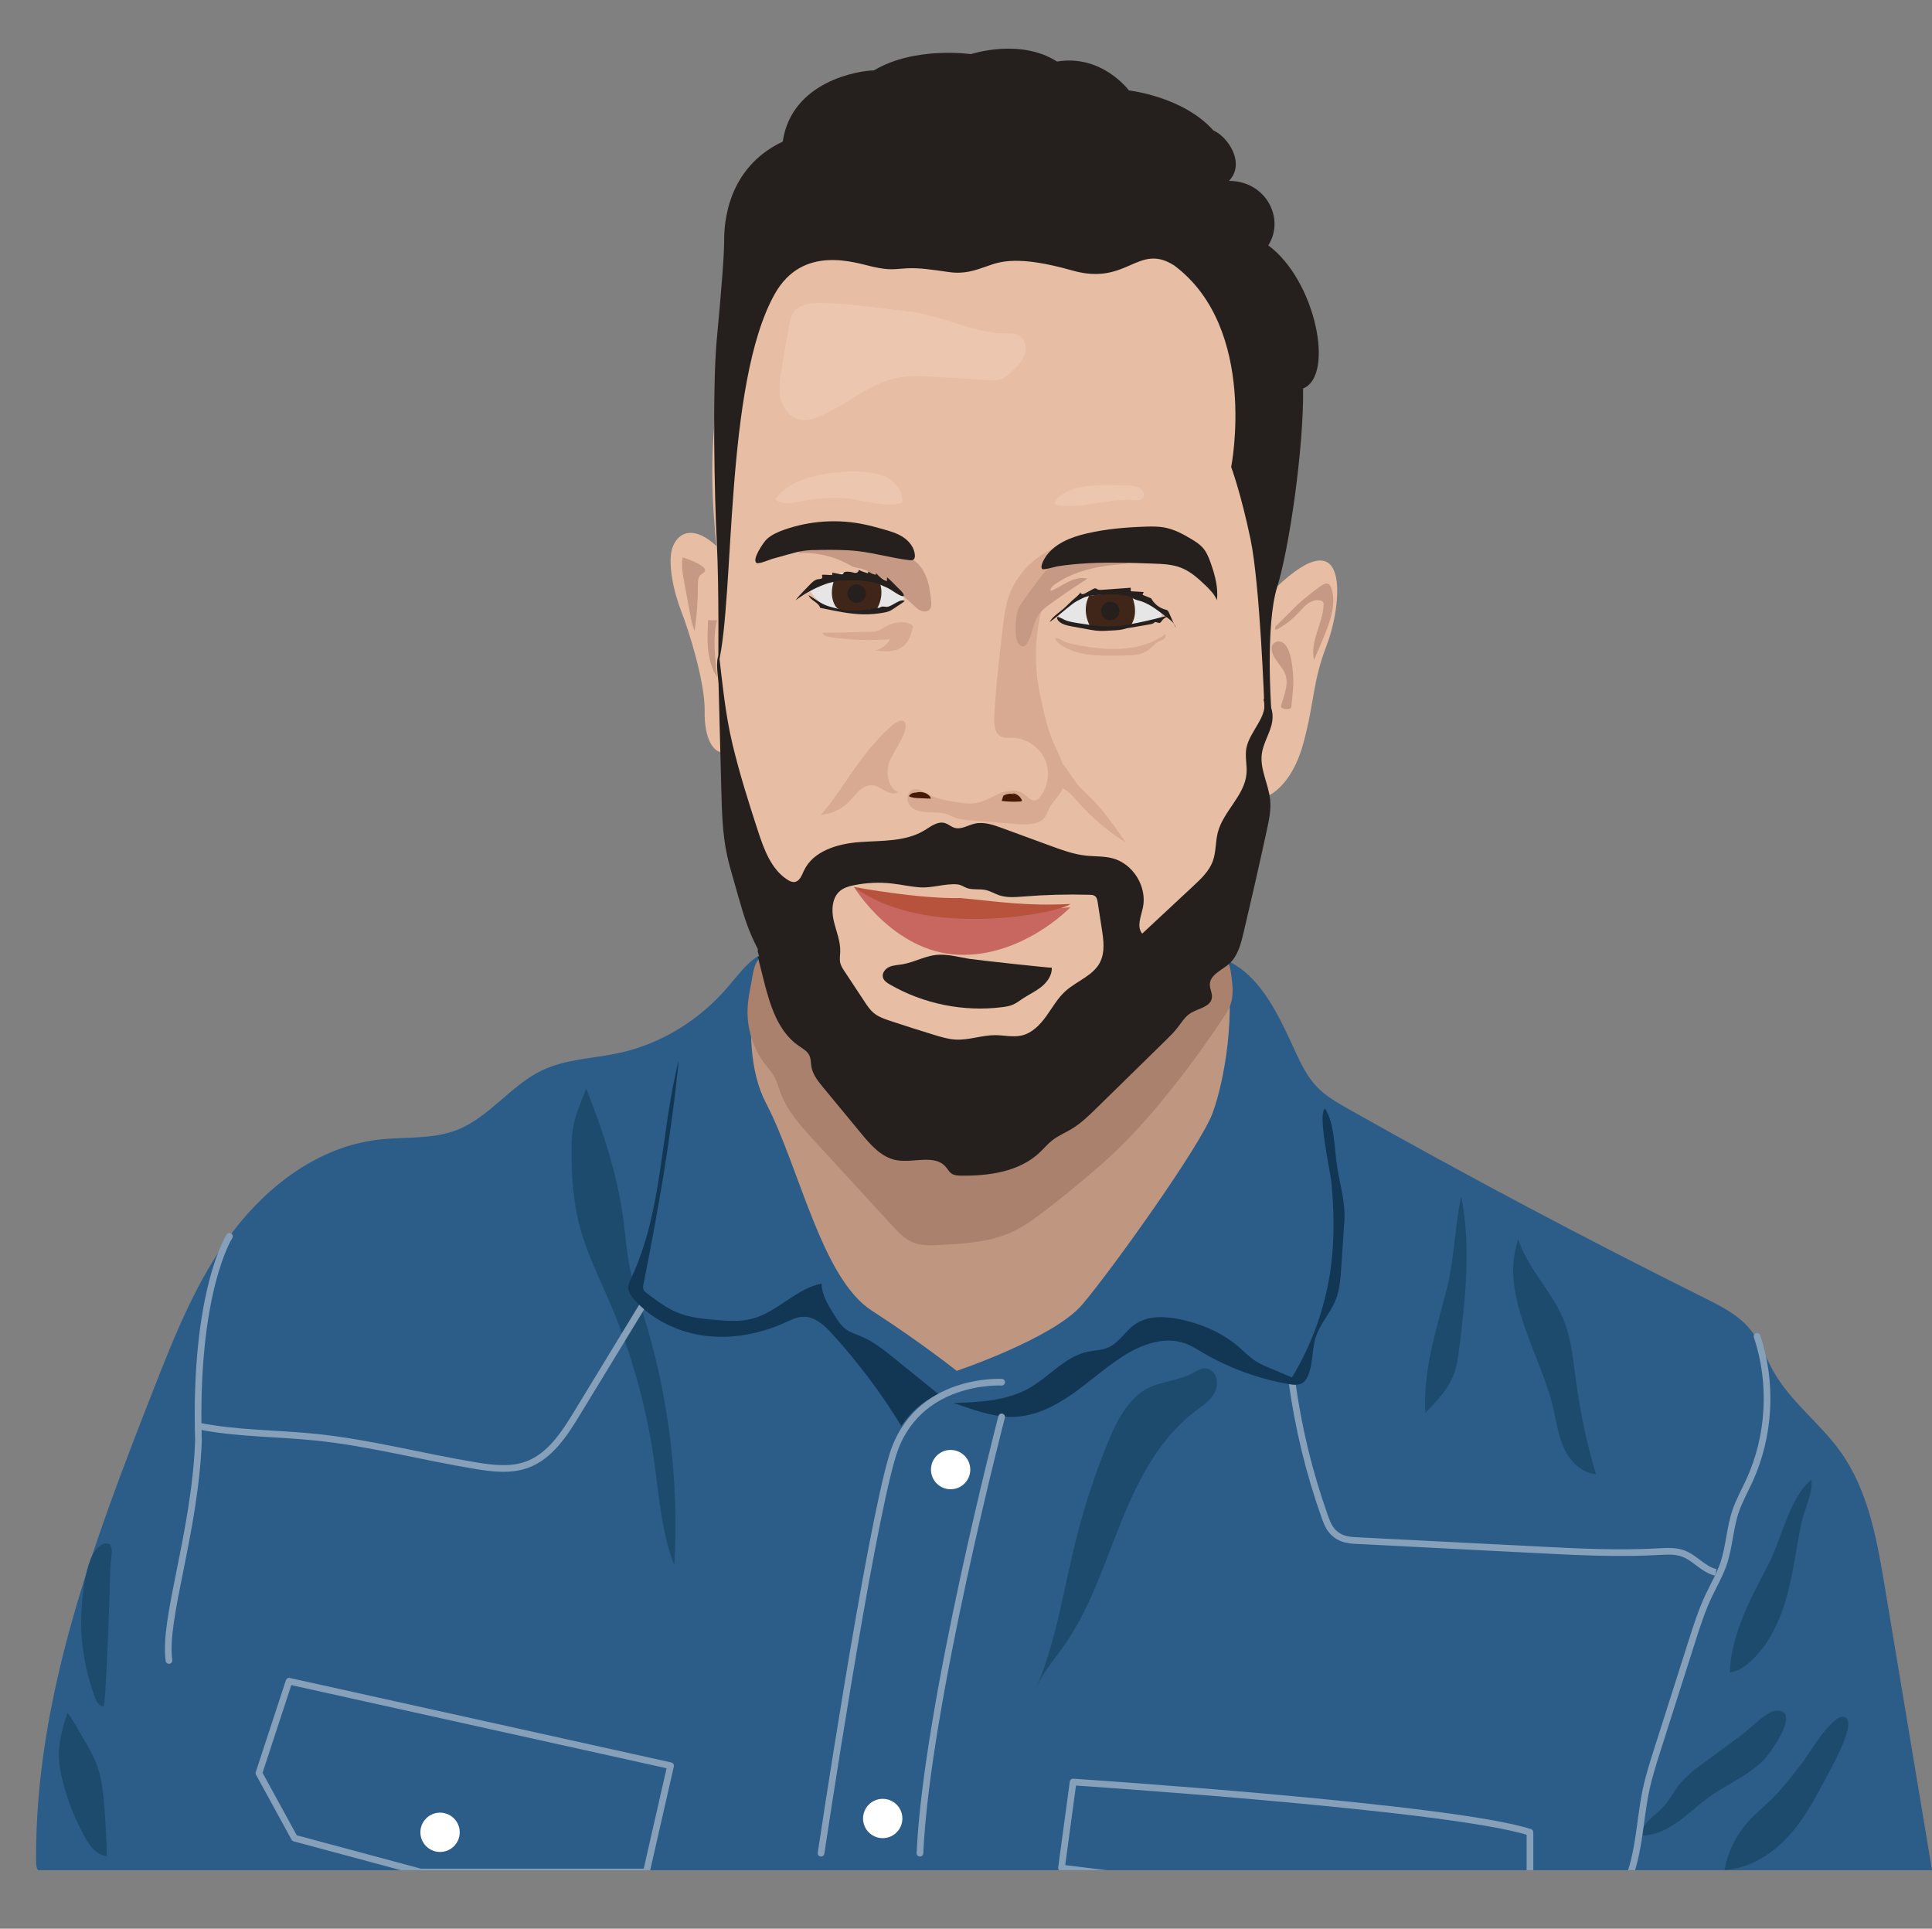 <?xml version="1.0" encoding="UTF-8"?>
<svg id="Layer_2" data-name="Layer 2" xmlns="http://www.w3.org/2000/svg" xmlns:xlink="http://www.w3.org/1999/xlink" viewBox="0 0 868.81 867.28">
  <rect x="0" y="0" width="868.81" height="867.28" fill="#808080" stroke="none"/>
  <defs>
    <style>
      .cls-1 {
        fill: #113754;
      }

      .cls-1, .cls-2, .cls-3, .cls-4, .cls-5, .cls-6, .cls-7, .cls-8, .cls-9, .cls-10, .cls-11, .cls-12, .cls-13, .cls-14, .cls-15, .cls-16, .cls-17 {
        stroke-width: 0px;
      }

      .cls-2 {
        fill: #e6e6e6;
      }

      .cls-3 {
        fill: #1d4b6d;
      }

      .cls-4 {
        fill: #e7bea3;
      }

      .cls-5 {
        fill: #461907;
      }

      .cls-6, .cls-18, .cls-19, .cls-20 {
        fill: none;
      }

      .cls-7 {
        fill: #2c5c88;
      }

      .cls-18 {
        stroke-linejoin: round;
      }

      .cls-18, .cls-19, .cls-20 {
        stroke: #86a0b9;
        stroke-width: 3px;
      }

      .cls-8 {
        fill: #fff;
      }

      .cls-9 {
        fill: #c69985;
      }

      .cls-19 {
        stroke-linecap: round;
      }

      .cls-19, .cls-20 {
        stroke-miterlimit: 10;
      }

      .cls-10 {
        fill: #b7533c;
      }

      .cls-11 {
        fill: #c7675f;
      }

      .cls-12 {
        fill: #bf967f;
      }

      .cls-21 {
        clip-path: url(#clippath);
      }

      .cls-13 {
        fill: #aa816d;
      }

      .cls-14 {
        fill: #251f1d;
      }

      .cls-15 {
        fill: #d8aa91;
      }

      .cls-16 {
        fill: #edc6b0;
      }

      .cls-17 {
        fill: #402619;
      }
    </style>
    <clipPath id="clippath">
      <rect class="cls-6" width="868.81" height="840.98"/>
    </clipPath>
  </defs>
  <g id="_Слой_1" data-name="Слой 1">
    <g class="cls-21">
      <g>
        <path class="cls-7" d="m278.08,473.57c-11.45,2.44-23.57,2.67-34.16,7.67-14.22,6.71-23.84,21.2-38.49,26.9-11.19,4.35-23.68,2.94-35.6,4.37-26.31,3.16-49.29,20.38-65.24,41.53-15.96,21.15-25.9,46.12-35.57,70.79-26.77,68.24-53.35,138.73-52.79,212.03.01,1.49.07,3.09.98,4.26,1.25,1.62,3.59,1.81,5.64,1.86,99.72,2.48,199.44,4.95,299.16,7.43,117.58,2.92,235.2,5.84,352.81,4.2,64.88-.9,129.96-3.21,194-13.65-7.07-42.44-14.15-84.88-21.22-127.32-3.54-21.26-7.42-43.34-19.96-60.87-9.07-12.68-22.22-22.25-29.96-35.78-3.68-6.43-6.07-13.66-10.79-19.37-5.31-6.43-13.02-10.3-20.48-14.01-54.11-26.93-107.51-55.28-160.14-84.99-4.95-2.79-9.96-5.66-13.92-9.74-4.41-4.55-7.26-10.35-9.9-16.11-7.84-17.08-16.59-36.68-34.52-42.3-5.78-1.81-11.94-1.9-18-1.97-41.42-.5-82.85-.99-124.27-1.49-17.6-.21-35.76-1.8-53.32-.63-13.93.93-18.68,10.6-27.42,20.12-12.38,13.48-28.9,23.25-46.84,27.08Z"/>
        <path class="cls-12" d="m344.44,417.33s-15.11,49.78,0,78.67c15.11,28.89,24.89,78.67,47.56,93.33,22.67,14.67,38.22,27.11,38.22,27.11,0,0,43.56-14.67,56.44-29.78,12.89-15.11,53.33-71.56,58.67-86.22,5.33-14.67,10.67-44.38,5.78-71.08s-206.67-12.03-206.67-12.03Z"/>
        <path class="cls-4" d="m429,90.67c-19.67-2-85,8-95,41.33s-17.33,62-11.78,113.56c-9.56-8.89-16.67-6.89-19.56,0-2.89,6.89.44,21.11,3.78,29.56,3.33,8.44,10.67,31.78,10.44,44.67-.22,12.89,4.22,18.44,7.78,18.44s18.67,69.11,19.33,72.44,48,70.67,56,73.33,63.33,6.67,65.33,5.33c2-1.33,90.67-86.67,90.67-86.67l14-44.67s10.67-4,16-23.33c5.33-19.33,4-27.31,10.67-44.66,6.67-17.34,11.33-58.68-23.33-25.34,6-28.67,7.33-95.33,7.33-107.33s-68-66.91-68-66.91l-83.67.24Z"/>
        <path class="cls-15" d="m491.25,359.5c-1.96-1.99-4.03-3.86-5.96-5.87-1.31-1.36-4.77-6.86-7.6-10.41-1.2-3.71-3.11-7.16-4.58-10.77-1.99-4.88-3.16-10.04-4.33-15.18-.63-2.76-1.26-5.53-1.74-8.32-2.55-14.69-1.04-30.06,4.33-43.96,1.22-3.16,2.72-6.37,5.34-8.52,4.19-3.44,10.39-3.51,14.67-6.84,1-.78,1.94-2.14,1.28-3.23-.27-.45-.76-.72-1.24-.93-7.54-3.42-17.04.06-23.46,4.36-6.91,4.63-12.28,11.6-14.72,19.57-1.28,4.18-1.8,8.55-2.31,12.9-1.56,13.31-3.12,26.64-3.82,40.02-.18,3.38.16,7.56,3.24,8.97,1.48.68,3.19.47,4.82.49,6.09.08,11.99,3.87,14.58,9.39s1.76,12.48-2.07,17.22c-.47.58-1,1.14-1.7,1.39-2.11.76-3.9-1.57-5.73-2.88-3.05-2.18-7.29-1.54-10.75-.1-3.46,1.43-6.68,3.58-10.37,4.26-3.05.57-6.19.08-9.25-.4-4.18-.66-8.46-1.35-12.17-3.37-2.39-1.3-5.1-3.18-7.56-2.02-2.52,1.19-2.63,5.09-.78,7.17,1.85,2.09,4.84,2.72,7.63,2.84,2.79.12,5.64-.13,8.31.68,1.65.5,3.17,1.4,4.81,1.94,1.85.62,3.83.78,5.77.94,7.29.58,14.58,1.17,21.87,1.75,4.41.35,9.66.33,12.21-3.28.85-1.21,1.26-2.66,1.92-3.98,1.46-2.87,4.11-4.98,5.57-7.85.16-.31.28-.64.41-.97,2.61,1.17,4.56,3.5,6.46,5.67,6.35,7.24,13.75,13.55,21.9,18.68-4.62-6.75-9.28-13.54-15.01-19.37Z"/>
        <path class="cls-14" d="m323,298.89s.4-34.61-.67-55.22c-1.04-20.07-2-69.67,0-91,2-21.33,3.33-37.67,3.33-44.67s1-32.33,26.33-44.33c4-27.33,34.67-32,41-32,18.33-11,43.67-7.33,43.67-7.33,0,0,22-7.33,38.67,3.33,20.33-3.33,32.33,13,32.33,13,0,0,24.33,2.67,38,18,6.33,2.67,14.67,14.67,7,22.67,16.67,0,25.33,17,17.67,29,21.33,15.67,30,58.67,15.67,64.33.33,27-6.33,72.33-11.67,89.33-5.33,17-2.68,54.44-2.68,54.44l-3.06-.44s-1.93-55-6.26-75.67c-4.33-20.67-8.67-32.33-8.67-32.33,0,0,12.33-62.33-25.67-90.67-16.33-10.33-21,9.33-45.67,2.33-24.67-7-32.67-4-38.33-2s-10.33,3.67-17.33,2.67-13.33-2-19-1.67c-5.67.33-7.33,1-15-.67-7.67-1.67-31.63-10.46-44.33,12.33-22.67,40.67-17.78,135.74-25.33,166.56Z"/>
        <path class="cls-9" d="m410.43,251.55c2.97,1.91,5.03,5,6.26,8.31,1.23,3.31,1.69,6.85,2.04,10.36.13,1.33.19,2.82-.68,3.82-.89,1.01-2.47,1.13-3.73.66-1.26-.47-2.27-1.42-3.25-2.33-3.93-3.64-8.05-7.07-12.34-10.29-4.03-3.02-8.37-5.92-13.32-6.8-.54-.1-1.08-.17-1.6-.34-.6-.2-1.15-.53-1.71-.85-6.92-3.95-15.01-5.84-22.97-5.37,1.92-2.76,5.84-2.99,9.2-2.96,6,.07,12.01.13,18.01.2,8.82.1,16.58.76,24.1,5.58Z"/>
        <path class="cls-9" d="m471.79,255.41c-1.93,1.51-3.4,3.51-4.86,5.48-2.1,2.85-4.2,5.69-6.3,8.54-.91,1.23-1.82,2.47-2.46,3.86-1.33,2.88-1.39,6.16-1.43,9.32-.02,2.08-.03,4.24.85,6.12.55,1.18,1.83,2.31,3.04,1.81.51-.21.88-.68,1.18-1.14,2.53-3.88,2.59-8.99,5.18-12.84,1.44-2.14,3.56-3.72,5.66-5.23,5.35-3.86,10.82-7.57,16.39-11.11-2.87-.79-5.95.09-8.63,1.4s-5.14,3.04-7.92,4.13c-.29-1.08.67-2.06,1.57-2.72,8.92-6.57,20.35-8.59,31.39-9.45,1.37-.11,3.23-.82,2.87-2.15-.24-.88-1.33-1.16-2.24-1.26-6.22-.69-12.54-.4-18.67.85-2.77.57-5.49,1.72-8.27,2.11-2.8.4-4.98.41-7.35,2.28Z"/>
        <path class="cls-13" d="m337.98,441.33c-.83,4.11-1.65,8.25-1.8,12.44-.32,9.05,2.66,18.18,8.26,25.29,1.17,1.49,2.46,2.9,3.43,4.52,1.52,2.51,2.23,5.42,3.27,8.16,3.11,8.16,9.15,14.8,15.05,21.23,4.6,5.01,9.2,10.02,13.79,15.02,7.05,7.68,14.1,15.36,21.15,23.04,2.74,2.99,5.61,6.07,9.36,7.62,3.84,1.59,8.16,1.4,12.31,1.17,10.93-.58,22.15-1.24,32.12-5.76,5.7-2.59,10.77-6.36,15.73-10.18,7.28-5.62,14.4-11.44,21.37-17.45,2.8-2.42,5.58-4.87,8.28-7.4,8.82-8.26,16.84-17.34,24.44-26.74,8.93-11.02,17.31-22.49,25.16-34.3,1.38-2.07,2.76-4.19,3.54-6.55,1.36-4.08.83-8.52.29-12.79-.36-2.84-.85-5.93-2.98-7.84-2.3-2.06-5.91-2.03-8.71-.74-2.8,1.29-4.97,3.62-7.04,5.91-6.26,6.95-12.33,14.24-20.05,19.53-8.23,5.64-18.01,8.77-26,14.75-5.64,4.22-10.35,9.82-16.75,12.77-3.79,1.75-7.98,2.47-12.14,2.91-29.12,3.08-58.68-6.91-82.57-23.85-4.07-2.88-8.03-6-11.16-9.88-3.3-4.1-5.6-8.94-9.05-12.92-2.51-2.9-8.75-9.52-12.95-9.38-5.07.16-5.61,7.56-6.38,11.41Z"/>
        <path class="cls-14" d="m354.73,249.24c2.09-.58,4.19-1.17,6.34-1.5,2.64-.41,5.33-.43,8-.46,5.58-.05,11.17-.09,16.71.55,7.8.9,15.39,3.16,23.19,4.06.63.07,1.33.12,1.83-.27.57-.43.66-1.24.62-1.95-.2-3.35-2.49-6.29-5.29-8.13-2.8-1.84-6.09-2.76-9.32-3.66-2.61-.72-5.22-1.45-7.87-2.01-11.99-2.56-24.68-1.75-36.25,2.32-2.86,1.01-5.71,2.25-7.93,4.31-1.35,1.26-6.85,9.22-4.53,10.64,1.01.62,5.89-1.5,7.09-1.84,2.47-.69,4.94-1.38,7.41-2.07Z"/>
        <path class="cls-14" d="m470.18,250.45c4.07-6.11,11.52-8.96,18.68-10.61,8.69-2,17.63-2.76,26.55-3.03,2.63-.08,5.29-.11,7.89.33,4.59.79,8.8,3.03,12.77,5.46,1.72,1.05,3.45,2.17,4.79,3.68,1.73,1.95,2.72,4.44,3.59,6.89,1.91,5.37,3.44,11.05,2.8,16.71-1.13-2.69-3.24-4.82-5.35-6.84-3.24-3.09-6.68-6.14-10.86-7.76-3.93-1.53-8.23-1.69-12.44-1.84-9.61-.34-19.23-.67-28.84-.19-4.78.24-9.55.68-14.28,1.42-1,.16-6.16,1.77-6.79,1.18-1.14-1.06.89-4.49,1.51-5.42Z"/>
        <path class="cls-2" d="m379.25,257.6c-4.91.47-9.78,2.08-13.67,5.12-.81.64-1.66,1.54-1.45,2.55.08.43.35.79.61,1.14,2.08,2.78,4.54,5.37,7.64,6.94,3.44,1.74,7.4,2.1,11.25,2.23,4.15.15,8.3.08,12.44-.2,1.31-.09,2.66-.21,3.84-.81,2.28-1.17,3.67-4.03,6.22-4.32.49-1.08.2-2.39-.46-3.38s-1.62-1.73-2.56-2.45c-1.11-.84-2.21-1.68-3.32-2.52-5.66-4.29-13.59-4.97-20.52-4.3Z"/>
        <path class="cls-2" d="m485.88,267.95c-3.62,1.91-6.76,4.6-9.09,7.8-.38.52-.75,1.11-.64,1.72.16.89,1.2,1.36,2.13,1.61,1.91.52,3.93.73,5.78,1.43,2.13.82,3.97.52,6.1,1.33,2.2.83,4.46.37,6.83.46,1.57.06,2.89-.37,4.46-.31,1.82.07,5.24.16,7.02-.18,2.11-.4,4.07-.76,5.97-1.71,2.54-1.26,3.84-.36,6.38-1.63.52-.26,1.06-.54,1.36-1,.81-1.24-.52-2.7-1.73-3.62-1.78-1.36-3.56-2.71-5.35-4.07-1.46-1.11-2.95-2.24-4.69-2.95-2.5-1.03-5.33-1.1-8.06-1.11-2.98,0-5.95.06-8.93.12-1.59.03-2.41.53-3.79,1.01-1.18.41-2.53.45-3.75,1.09Z"/>
        <path class="cls-17" d="m375.55,259.67s-3.28,7,0,12.67c3.28,5.67,19.12.83,19.12.83,0,0,3.83-6.33,0-13.5-10.83-1.5-15.07-.83-19.12,0Z"/>
        <path class="cls-17" d="m508.88,267.73s3.37,6.96.15,12.67c-3.21,5.71-18.6,1.58-18.6,1.58,0,0-4.41-6.81-.67-14.02,10.81-1.63,15.06-1.01,19.12-.23Z"/>
        <path class="cls-14" d="m398.9,259.55c-.03.59-.05,1.19-.08,1.78-1.86-.75-3.53-1.98-4.78-3.55l-.25.69c-1.2-.26-2.34-.79-3.32-1.54l-.1.89c-1.47-.4-2.91-.93-4.3-1.56.2.59-.38,1.21-.99,1.32s-1.23-.1-1.84-.25c-.82-.2-1.66-.29-2.51-.26-.44.02-.92.08-1.22.4-.24.24-.35.62-.66.76-.2.09-.44.05-.66,0-1.28-.24-2.56-.49-3.84-.73-.05.36-.09.73-.14,1.09-1.31-.06-2.62-.12-3.93-.17-.21,0-.47,0-.58.18-.16.25.08.55.11.85.04.37-.28.7-.63.82s-.74.11-1.11.15c-1.59.18-2.84,1.39-3.95,2.54-.94.98-1.88,1.95-2.82,2.93-.2.21-.4.41-.59.62-1.03,1.07-2.06,2.15-2.87,3.39,3.93-2.95,8.29-5.33,12.88-7.07,1.02-.39,2.06-.74,3.13-.95,1.03-.2,2.99-.71,4.04-.76,6.33-.29,9.72-.43,15.89,1,.8.18,3.67,1.54,4.43,1.84,1.59.62,2.98,1.64,4.42,2.54.58.37,3.56,2.34,3.8,1.31s-2.62-3.41-3.27-4.11c-1.36-1.45-2.78-2.83-4.26-4.15Z"/>
        <path class="cls-14" d="m485.85,266.31c-.02.47.47.84.94.86s.92-.22,1.33-.44c1.14-.61,2.27-1.23,3.41-1.84.37-.2.79-.41,1.2-.3.24.07.44.24.66.36.65.38,1.46.33,2.21.28,4.29-.32,8.58-.64,12.88-.95.01.53.02,1.06.03,1.59,1.94.11,3.88.22,5.82.33-.23.4-.4.84-.5,1.29,1.28.52,2.56,1.04,3.85,1.57,1.26,2.4,3.54,4.25,6.15,4.98.42.12.86.21,1.2.49.34.27.52.68.7,1.08,1,2.25,2,4.5,3,6.76-.3-1.85-1.9-3.16-3.38-4.3-.79-.6-1.58-1.21-2.37-1.81-2.13-1.63-4.28-3.27-6.66-4.53-1.18-.62-2.41-1.15-3.69-1.52-.77-.22-1.57-.39-2.3-.72-.6-.27-1.16-.64-1.75-.93-1.54-.76-3.3-.96-5.01-1.14-3.06-.33-5.38-.08-8.45.05-2.63.11-5.8.3-8.17,1.46-1.57.77-3.2,1.54-4.59,2.6-3.48,2.66-6.77,5.65-10.32,8.19,1.11-2.4,4.47-4.37,6.4-6.15,1.27-1.17,2.52-2.36,3.75-3.57.65-.63,3.61-2.83,3.65-3.67Z"/>
        <path class="cls-14" d="m571.76,326.2c1.2-4.37.44-9.99-3.63-11.96,2.71,7.62-6.24,14.36-7.66,22.32-.66,3.71.39,7.53.08,11.29-.8,9.87-10.41,16.87-12.9,26.45-1.1,4.24-.76,8.8-2.25,12.92-1.63,4.47-5.23,7.89-8.71,11.13-7.68,7.16-15.37,14.32-23.05,21.48-2.56-3.09-.58-7.63.29-11.55,2.08-9.42-4.34-19.91-13.68-22.34-3.91-1.02-8.03-.75-12.04-1.2-5.45-.6-10.66-2.51-15.81-4.4-7.27-2.67-14.54-5.33-21.82-8-3.97-1.46-8.23-2.93-12.35-1.95-3.03.72-6.02,2.76-9,1.85-1.54-.47-2.77-1.67-4.31-2.13-3.21-.96-6.3,1.51-9.16,3.25-8.49,5.18-19.11,4.58-29.03,5.29-9.92.71-21.1,3.93-25.26,12.97-.94,2.04-1.86,4.64-4.09,4.97-1.16.17-2.3-.39-3.29-1.02-7.23-4.65-10.44-13.42-13.13-21.58-4.25-12.95-8.34-25.97-11.53-39.23-3.23-13.44-4.46-26.75-6.1-40.4-1.78,3.11-.27,10.09-.18,13.68.14,5.24.27,10.49.41,15.73.27,10.49.55,20.97.82,31.46.26,9.9.52,19.88,2.63,29.56.71,3.27,1.63,6.5,2.55,9.72.89,3.13,1.79,6.26,2.68,9.4,2.56,8.97,4.51,15.09,8.6,22.93-.48,1.6,1.42,4.06-.07,3.29.84,3.34,1.68,6.69,2.52,10.03,2.83,11.27,6.32,23.52,15.88,30.12,1.78,1.23,3.82,2.32,4.77,4.26.79,1.61.66,3.49.98,5.26.63,3.49,2.97,6.39,5.22,9.13,5.72,6.93,11.44,13.86,17.17,20.8,4.3,5.21,9.16,10.76,15.81,11.97,7.6,1.38,17.14-2.82,22.19,3.01.88,1.01,1.52,2.27,2.62,3.02,1.24.84,2.82.91,4.32.93,12.5.14,25.97-1.74,35.12-10.26,1.99-1.85,3.73-3.98,5.87-5.66,2.63-2.05,5.77-3.34,8.63-5.06,4.3-2.59,7.93-6.14,11.52-9.66,10.29-10.08,20.57-20.16,30.86-30.24,1.77-1.74,3.55-3.48,5.09-5.43,1.89-2.4,3.48-5.16,6.07-6.78,3.46-2.16,8.91-2.73,9.56-6.76.33-2.06-.95-4.06-.9-6.15.1-4.39,5.37-6.35,8.66-9.25,3.83-3.38,5.22-8.67,6.4-13.64,3.66-15.44,7.18-30.91,10.55-46.41.99-4.54,1.97-9.17,1.5-13.8-.7-6.96-4.64-13.57-3.75-20.51.58-4.49,3.13-8.47,4.32-12.84Zm-77.02,106.42c-3.1,6.15-10.57,8.49-15.67,13.12-3.52,3.19-5.85,7.44-8.63,11.29-2.78,3.85-6.34,7.52-10.97,8.6-3.89.91-7.95-.14-11.95-.15-5.94-.01-11.74,2.29-17.67,2-3.23-.16-6.37-1.09-9.47-2.03-6.71-2.04-13.4-4.17-20.06-6.39-2.66-.89-5.38-1.83-7.52-3.64-1.61-1.37-2.8-3.16-3.97-4.93-3.02-4.58-6.04-9.16-9.07-13.73-.79-1.19-1.59-2.42-1.91-3.82-.37-1.63-.05-3.33,0-5,.15-4.8-1.91-9.35-2.96-14.03-1.05-4.68-.78-10.3,2.93-13.34,1.75-1.44,4.02-2.07,6.24-2.52,5.54-1.13,11.26-1.4,16.88-.78,4.28.47,8.51,1.46,12.8,1.75,5.56.38,11.33-1.81,16.7-1.34,1.89.16,2.99,1.23,4.76,1.76,2.62.79,5.48.19,8.14.8,2.09.48,3.95,1.64,5.98,2.33,3.61,1.21,7.54.84,11.33.54,9.76-.78,19.57-1.03,29.36-.75.81.02,1.68.07,2.34.54.89.64,1.12,1.83,1.29,2.91.62,4,1.24,8.01,1.86,12.01.77,4.96,1.48,10.31-.78,14.79Z"/>
        <path class="cls-14" d="m405.79,433.63c-1.98.33-4.05.35-5.88,1.17-1.83.82-3.38,2.79-2.86,4.73.39,1.47,1.8,2.4,3.11,3.16,15.16,8.77,33.23,12.41,50.61,10.19,1.53-.2,3.08-.44,4.51-1.02,1.72-.7,3.21-1.87,4.76-2.9,2.78-1.83,5.85-3.23,8.42-5.34,2.57-2.11,4.68-5.16,4.53-8.48.01.25-34.04-3.48-37.13-3.98-4.37-.72-8.74-1.92-13.2-1.85-6.06.09-11.04,3.34-16.89,4.32Z"/>
        <path class="cls-11" d="m384,398.83s17.67,29.11,46.67,30.47c29,1.36,50.67-21.31,50.67-21.31,0,0-62,5.67-97.33-9.17Z"/>
        <path class="cls-10" d="m384,398.83s28.48,5.42,47.99,5c17.34,1.6,28.85,3.67,49.35,2.67-4.33,3.83-64.83,16.5-97.33-7.67Z"/>
        <path class="cls-15" d="m398.42,281.65c-1.29.68-2.46,1.63-3.85,2.07-1.04.33-2.15.36-3.25.38-7.21.16-14.43.32-21.64.48.84,1.42,2.69,1.82,4.33,2.04,8.69,1.2,17.5,1.49,26.25.85-1.39,2.41-3.74,4.25-6.41,5.03,4.55.8,9.82.7,13.07-2.58,1.93-1.95,2.81-4.69,3.51-7.34.09-.35.18-.72.05-1.05-.14-.37-.51-.59-.86-.76-3.65-1.82-7.7-.96-11.2.88Z"/>
        <path class="cls-15" d="m485.67,290.28c6.53,1.13,13.18,1.92,19.79,1.36,6.61-.55,13.22-2.52,18.54-6.47.46.7.05,1.69-.61,2.21s-1.5.74-2.25,1.1c-1.98.95-3.31,2.88-5.12,4.12-2.6,1.79-5.94,2.03-9.1,2.14-2.99.1-5.99.14-8.98.11-4.62-.05-9.29-.26-13.72-1.57-3.2-.95-8.45-3.08-9.86-6.27,1.54-.37,3.42,1.23,4.93,1.76,2.06.72,4.23,1.14,6.38,1.51Z"/>
        <path class="cls-5" d="m412.22,356.36c-1.85.08-2.67.44-3.5,1.66,1.3.73,2.85.82,4.34.88,1.86.08,3.73.16,5.59.24-.73-2.34-3.54-3.21-5.93-2.92l-.5.14Z"/>
        <path class="cls-5" d="m456.2,357.2c-1.66-.52-3.55-.28-5.03.65-.25.77-.49,1.54-.74,2.32,2.8.34,5.63.42,8.44.24.27-.02.6-.09.66-.35.03-.13-.02-.26-.07-.38-.7-1.64-2.35-2.83-4.13-2.98"/>
        <path class="cls-15" d="m369.22,366.38c4.67-.36,9.2-2.44,12.5-5.77,1.59-1.6,2.91-3.47,4.58-4.99,1.67-1.52,3.84-2.7,6.09-2.49,2.06.2,3.82,1.51,5.64,2.5s4.11,1.69,5.9.65c-4.76-2.21-5.66-8.81-4-13.78,1.06-3.16,9.98-15.21,6.61-18.06-2.89-2.45-11.54,7.79-13.44,9.91-8.92,9.94-15.17,21.92-23.88,32.03Z"/>
        <path class="cls-16" d="m369.04,136.26c-4.14-.05-8.8.29-11.53,3.4-1.84,2.09-2.38,4.98-2.85,7.72-1.03,6.01-2.06,12.03-3.09,18.04-.76,4.41-1.51,8.95-.61,13.34.9,4.39,3.85,8.65,8.18,9.77,3.19.82,6.57-.15,9.61-1.42,12-5.01,22.05-14.7,34.8-17.25,5.64-1.13,11.46-.77,17.21-.41,7.9.5,15.79,1,23.69,1.5,1.88.12,3.82.23,5.6-.4,1.83-.64,3.31-2,4.73-3.33,2.31-2.16,4.7-4.42,5.87-7.36,1.17-2.94.74-6.77-1.84-8.62-1.97-1.41-4.59-1.33-7.02-1.37-15.07-.23-28.17-8.11-42.81-9.75-13.2-1.49-26.6-3.69-39.93-3.86Z"/>
        <path class="cls-3" d="m260.87,552.1c3.2,11.8,8.75,22.79,13.54,34.03,9.57,22.45,16.21,46.16,19.67,70.32,2.29,15.96,3.27,32.35,9.15,47.35,2.2-38.3-2.64-76.99-14.19-113.57-2.01-6.35-4.22-12.66-5.61-19.17-1.64-7.65-2.13-15.5-3.19-23.25-2.74-20.06-9.18-39.49-16.58-58.27-3.84,9.71-6.53,14.81-6.63,26.03-.11,12.26.61,24.63,3.83,36.51Z"/>
        <path class="cls-16" d="m362.85,215.05c-5.53,1.74-10.78,4.79-14.32,9.38,2.59,2.51,6.77,1.88,10.31,1.2,7.68-1.47,15.56-2.35,23.32-1.36,7.87,1,15.85,3.89,23.52,1.87.74-5.57-3.92-10.71-9.25-12.49-9.1-3.03-24.57-1.44-33.58,1.4Z"/>
        <path class="cls-16" d="m489.2,218.57c-5.41.61-11.17,2.23-14.43,6.59-.26.34-.51.77-.39,1.18.15.53.79.71,1.33.79,11.5,1.77,23.11-3.29,34.7-2.31,1.15.1,2.45.21,3.32-.55,1.05-.91.86-2.69-.05-3.74-2.51-2.88-7.99-2.21-11.37-2.33-4.37-.15-8.76-.14-13.12.36Z"/>
        <path class="cls-14" d="m398.71,272.88c-.88-.02-1.81-.32-2.6.06-.25.12-.46.3-.72.37-.51.14-1.03-.15-1.56-.14-.38,0-.74.16-1.09.29-1.34.49-2.78.64-4.21.79-2.65.27-5.32.54-7.96.23-1.56-.18-3.08-.56-4.6-.94-2.03-.5-4.09-1.02-5.95-1.97-.78-.4-1.52-.86-2.25-1.33-1.39-.88-2.77-1.76-4.16-2.64.84,2.49,4.51,3.19,5.2,5.72.76.16,1.51.31,2.27.47.09.02.18.04.27.06,5.52,1.14,11.07,2.27,16.7,2.39,3.21.07,6.42-.2,9.57-.8.77-.15,1.54-.31,2.26-.61.79-.33,1.5-.81,2.2-1.29,1.58-1.07,3.24-2.08,4.75-3.24-1.94-1.48-5.8,2.62-8.1,2.58Z"/>
        <path class="cls-14" d="m485.04,280.25c6.15.98,12.39,1.93,18.58,1.21,1.16-.14,2.31-.33,3.46-.54,5.51-.98,10.98-2.21,16.38-3.67.64-.17,1.34-.35,1.95-.08-1.22.29-2.32,1.05-3.02,2.09-.18.27-.35.58-.64.73-.74.41-1.62-.39-2.45-.27-.51.71-1.47.92-2.33,1.06-2.83.48-5.66.96-8.49,1.44-3.05.52-6.11,1.04-9.19,1.31-2.27.21-4.57.28-6.84,0-.83-.1-1.66-.25-2.48-.4-2.51-.46-5.02-.91-7.53-1.37-1.62-.3-3.27-.6-4.75-1.32-1.06-.52-2.58-1.69-2.3-2.98,1.3-.07,3.05,1.28,4.37,1.69,1.72.53,3.5.82,5.27,1.1Z"/>
        <path class="cls-3" d="m510.75,628.08c-6.23,5.91-9.9,13.96-13.11,21.92-5.5,13.64-10.06,27.66-13.65,41.92-5.59,22.24-8.86,45.23-17.66,66.41,2.99-6.65,7.88-12.22,12.07-18.19,11.69-16.63,17.96-36.35,25.54-55.22,7.58-18.87,17.17-37.85,33.36-50.16,3.29-2.5,6.95-4.84,8.88-8.49,1.34-2.53,1.67-6.79-.46-9.06-4.11-4.38-7.83-.09-11.99,1.5-8.13,3.09-16.23,2.95-22.99,9.36Z"/>
        <path class="cls-3" d="m640.96,635.32c5.14-5.25,10.42-10.72,12.93-17.61,1.21-3.31,1.73-6.83,2.18-10.33,2.83-21.85,5.54-47.62,1.01-69.33-2.92,13.74-2.99,27.83-6.51,41.66-4.63,18.21-10.66,36.57-9.62,55.61Z"/>
        <path class="cls-3" d="m698.51,633.27c1.42,6.17,2.27,12.57,4.99,18.29,2.72,5.72,7.85,10.82,14.17,11.35-4.09-13.8-7.1-27.92-9-42.19-1.26-9.49-2.08-19.22-5.86-28.01-5.4-12.58-15.69-22.21-20.06-35.36-8.7,25.17,10.19,51.71,15.76,75.92Z"/>
        <path class="cls-3" d="m777.87,752.03c3.81-.43,7.13-2.78,9.9-5.42,10.01-9.52,14.82-23.27,17.68-36.78,1.75-8.27,2.89-16.66,4.62-24.94,1.2-5.76,5.42-14,4.49-19.48-9.65,7.54-13.65,27.2-19.23,37.91-7.97,15.29-16.71,31.07-17.46,48.7Z"/>
        <path class="cls-3" d="m811.09,791.84c-4.53,5.95-9.07,11.93-14.4,17.18-3.69,3.63-7.73,6.9-11.13,10.8-5.16,5.95-8.68,13.31-10.06,21.07,10.48-.61,20.17-6.31,27.49-13.85,7.31-7.53,12.54-16.82,17.35-26.15,2.15-4.17,14.23-24.68,9.89-28.37-4.86-4.13-16.54,15.89-19.14,19.31Z"/>
        <path class="cls-3" d="m766.43,792.54c-4.05,2.99-8.16,6.02-11.28,9.97-2.74,3.47-4.67,7.59-7.83,10.69-3.73,3.66-9.57,7.05-8.61,12.19,11.93-.26,20.65-10.71,30.35-17.65,8.1-5.8,17.79-9.56,24.55-16.88,3.29-3.56,16.48-22.37,4.98-21.56-4.3.3-11.56,8.06-14.97,10.56-5.73,4.22-11.46,8.45-17.19,12.67Z"/>
        <path class="cls-3" d="m42.7,763.27c.68,1.88,1.88,4.08,3.88,4.03.86-.02,2.22-37.55,2.36-41.06.29-7.12.51-14.25.67-21.38.1-4.43,2.54-12.16-2.93-10.62-8.34,2.35-9.81,24.87-10.1,31.39-.57,12.77,1.75,25.65,6.11,37.64Z"/>
        <path class="cls-3" d="m26.65,785.54c-.63,5.31.32,10.69,1.66,15.87,2.2,8.48,5.45,16.69,9.66,24.37,2.25,4.1,5.42,8.48,10.08,8.91-.19-7.27-.56-14.54-1.1-21.79-.47-6.34-1.1-12.75-3.23-18.74-1.68-4.72-4.24-9.07-6.8-13.38-2.1-3.54-4.06-7.37-6.57-10.53-1.71,4.63-3.11,10.29-3.71,15.28Z"/>
        <circle class="cls-14" cx="499.29" cy="274.72" r="4.15"/>
        <circle class="cls-14" cx="385.23" cy="266.93" r="4.15"/>
        <path class="cls-20" d="m288.86,587.25c-9.78,16.05-19.55,32.11-29.33,48.16-5.73,9.42-12.23,19.47-22.59,23.23-7.35,2.67-15.47,1.68-23.19.4-23.98-3.95-47.57-10.29-71.75-12.77-17.58-1.8-35.42-1.56-52.75-5.02"/>
        <path class="cls-20" d="m581.03,621.55c2.8,20.5,7.71,40.7,14.62,60.2.75,2.1,1.53,4.23,2.86,6.02,1.37,1.85,3.31,3.27,5.48,4.04,2.1.74,4.35.86,6.57.97,27.01,1.38,54.02,2.75,81.02,4.13,18.02.92,36.09,1.84,54.11.84,3.78-.21,7.69-.49,11.24.83,5.33,1.97,9.12,7.28,14.68,8.47"/>
        <path class="cls-1" d="m289.4,577.29c-.18.92-.36,1.92.06,2.76.29.6.84,1.02,1.37,1.43,4.42,3.37,8.91,6.78,14.07,8.85,5.37,2.15,11.23,2.73,17,3.22,5.46.46,11.04.83,16.34-.55,11.34-2.97,19.7-13.5,31.2-15.8.15,5.14,2.98,9.77,5.72,14.12,1.49,2.37,3.04,4.8,5.31,6.45,2.03,1.47,4.49,2.21,6.81,3.18,5.65,2.39,10.5,6.31,15.26,10.17,6.48,5.26,12.97,10.52,19.45,15.77-6.79,3.03-12.66,8.08-16.67,14.34-8.98-14.67-19.34-28.49-30.91-41.22-3.56-3.92-7.91-8.03-13.2-7.89-2.88.07-5.56,1.43-8.19,2.62-11.16,5.04-23.64,7.46-35.79,5.94-12.15-1.52-23.93-7.13-32.03-16.31-1.41-1.6-2.78-3.49-2.7-5.62.05-1.33.66-2.57,1.23-3.78,14.44-30.39,13.23-65.93,21.48-98.11-3.3,33.65-9.21,67.28-15.8,100.43Z"/>
        <path class="cls-1" d="m598.71,568.06c-2.17,18.11-8.26,35.75-17.72,51.34-3.3-1.39-6.59-2.78-9.89-4.17-2.12-.9-4.26-1.8-6.21-3.03-2.95-1.87-5.38-4.45-8.05-6.71-7.35-6.26-16.5-10.16-25.94-12.18-6.93-1.49-14.73-1.83-20.54,2.23-4.39,3.06-7.15,8.32-12.07,10.43-2.86,1.23-6.08,1.21-9.13,1.86-10.22,2.16-17.31,11.27-26.4,16.41-10.15,5.74-22.33,6.28-33.98,6.67,1.4.47,2.79.94,4.19,1.41,7.58,2.56,15.37,5.15,23.37,4.8,9.39-.41,18.15-4.87,25.85-10.25,7.7-5.38,14.68-11.78,22.58-16.87,8.38-5.4,18.86-9.32,28.23-5.89,2.74,1,5.23,2.59,7.75,4.07,11.97,7.02,25.21,11.87,38.88,14.23,2.09.36,4.4.62,6.16-.55,1.03-.68,1.72-1.77,2.24-2.88,2.57-5.46,1.81-11.92,3.65-17.67,1.95-6.1,6.67-10.95,9.02-16.91,1.77-4.49,2.11-9.4,2.44-14.23.46-6.93.93-13.87,1.39-20.8.58-8.64-1.84-15.93-3.19-24.48-1.31-8.25-1.08-19.2-5.4-26.37-3.68,1.69,2.37,28.59,2.83,33.53,1.1,11.97,1.36,24.06-.07,36.02Z"/>
        <path class="cls-19" d="m450.43,621.55s-38.43-2.22-49.09,33.12c-10.67,35.33-32.12,178.67-32.12,178.67"/>
        <path class="cls-19" d="m450.43,637.15s-33.72,129.52-36.74,196.19"/>
        <polygon class="cls-18" points="301.56 794 130 756 116.44 797.33 132.44 826.56 189.06 841.78 290.67 841.78 301.56 794"/>
        <path class="cls-18" d="m688,823.94c-34.67-11.39-205.44-22.61-205.44-22.61l-5.22,38.67,210.67,25.78v-41.84Z"/>
        <path class="cls-19" d="m103.16,555.96s-15.98,24.71-13.91,92.04c-1.57,41.2-15.92,80-13.26,98.67"/>
        <circle class="cls-8" cx="427.49" cy="660.84" r="8.84"/>
        <circle class="cls-8" cx="396.95" cy="817.73" r="8.84"/>
        <circle class="cls-8" cx="197.89" cy="823.94" r="8.84"/>
        <path class="cls-19" d="m790.14,600.92c7.05,21.06,5.78,44.78-3.48,64.96-2.09,4.56-4.58,8.96-6.19,13.72-2.6,7.68-2.8,16.02-5.44,23.69-1.73,5.02-4.45,9.63-6.71,14.43-3.1,6.59-5.32,13.55-7.53,20.49-5.15,16.18-10.31,32.36-15.46,48.54-1.91,6-3.82,12.01-5.13,18.16-3.5,16.53-2.87,34.75-12.48,48.65"/>
        <path class="cls-6" d="m194.41,568.88c-5.63,11.7-6.3,25.08-6.86,38.05-.56,12.78-1.12,25.56-1.68,38.35,7.35-5.33,8.32-15.62,10.08-24.52,1.76-8.9,7.12-19.16,16.2-19.08,1.74.02,3.61.54,4.63,1.94.73,1,.92,2.28,1.08,3.51,1.12,8.7,1.72,17.47,1.79,26.24,11.15-11.79,16.92-28.48,15.44-44.63-.77-8.36-3.36-16.46-4.49-24.78-1.68-12.39.61-24.44.57-36.8-.03-7.29-4.33-15.96-9.42-6.74-4.3,7.79-4.94,16.24-10.47,24.04s-12.55,15.43-16.88,24.43Z"/>
        <path class="cls-6" d="m321.58,736.28c-1.15,30.73-.15,61.71,5.93,91.85.28-13.89,7.71-26.65,9.82-40.39,1.72-11.21-.16-22.61-1.1-33.92-2.94-35.31,3.33-71.06-1.34-106.18-1.58-11.92-4.42-23.63-7.24-35.32-3.29-13.6-16.01-4.82-14.01,5.93.75,4.02,3.81,7.7,5.07,11.62,2.1,6.53,2.83,13.8,3.6,20.59,3.23,28.52.34,57.26-.72,85.82Z"/>
        <path class="cls-6" d="m98.12,763.73c-.93-18.23,1.86-37.03,10.76-52.97,5.02,10.76,2.46,23.3.69,35.04-1.79,11.93-2.65,24-2.57,36.06.03,5.33,4.04,29.28.32,31.06-6.12-14.67-8.4-33.36-9.2-49.18Z"/>
      </g>
      <path class="cls-9" d="m307,250.63c-.71,3.51-.06,7.13.59,10.65.92,4.98,1.84,9.96,2.76,14.94.47,2.54.95,5.12,2.04,7.47.98-6.77,1.46-13.61,1.44-20.46,0-1.31,0-2.94.7-4.11s2.71-1.66,2.56-2.82c-.3-2.3-8.22-5.09-10.09-5.68Z"/>
      <path class="cls-9" d="m573.56,281.78l9.56-9.56c3.5-3.16,7.14-6.14,11.02-8.82.99-.68,2.27-1.37,3.31-.77.61.35.93,1.04,1.17,1.71,2.18,6.22.19,13.06-2.18,19.21-1.71,4.45-3.62,8.83-5.53,13.21-1.96-8.25,4-16.34,4.32-24.81.01-.31.01-.63-.09-.92-.25-.67-1.02-1-1.73-1.11-1.98-.31-3.99.53-5.58,1.74-1.59,1.21-2.87,2.78-4.25,4.24-2.61,2.75-5.63,5.09-8.94,6.94-.3.17-.64.34-.97.25s-.38-1.09-.1-1.29Z"/>
      <path class="cls-9" d="m322.44,278.89h-4.01c-.34,6.65-.72,13.48,1.34,19.82.67,2.05,1.57,4.01,2.7,5.84-.79-8.4-2.17-17.5-.03-25.66Z"/>
      <path class="cls-9" d="m575.25,288.44c-1.37-.07-2.81.74-3.26,2.04-.2.58-.2,1.22-.12,1.83.58,4.29,4.9,7.14,6.25,11.26,1.41,4.32-.68,8.88-1.89,13.26-.11.41-.21.87,0,1.23.16.26.45.41.73.52.88.34,1.87.4,2.79.17.28-.07.57-.17.75-.4.17-.22.2-.51.23-.78.14-1.44.29-2.88.43-4.31.24-2.38.48-4.78.43-7.17-.09-4.06-.72-17.34-6.35-17.63Z"/>
    </g>
  </g>
</svg>